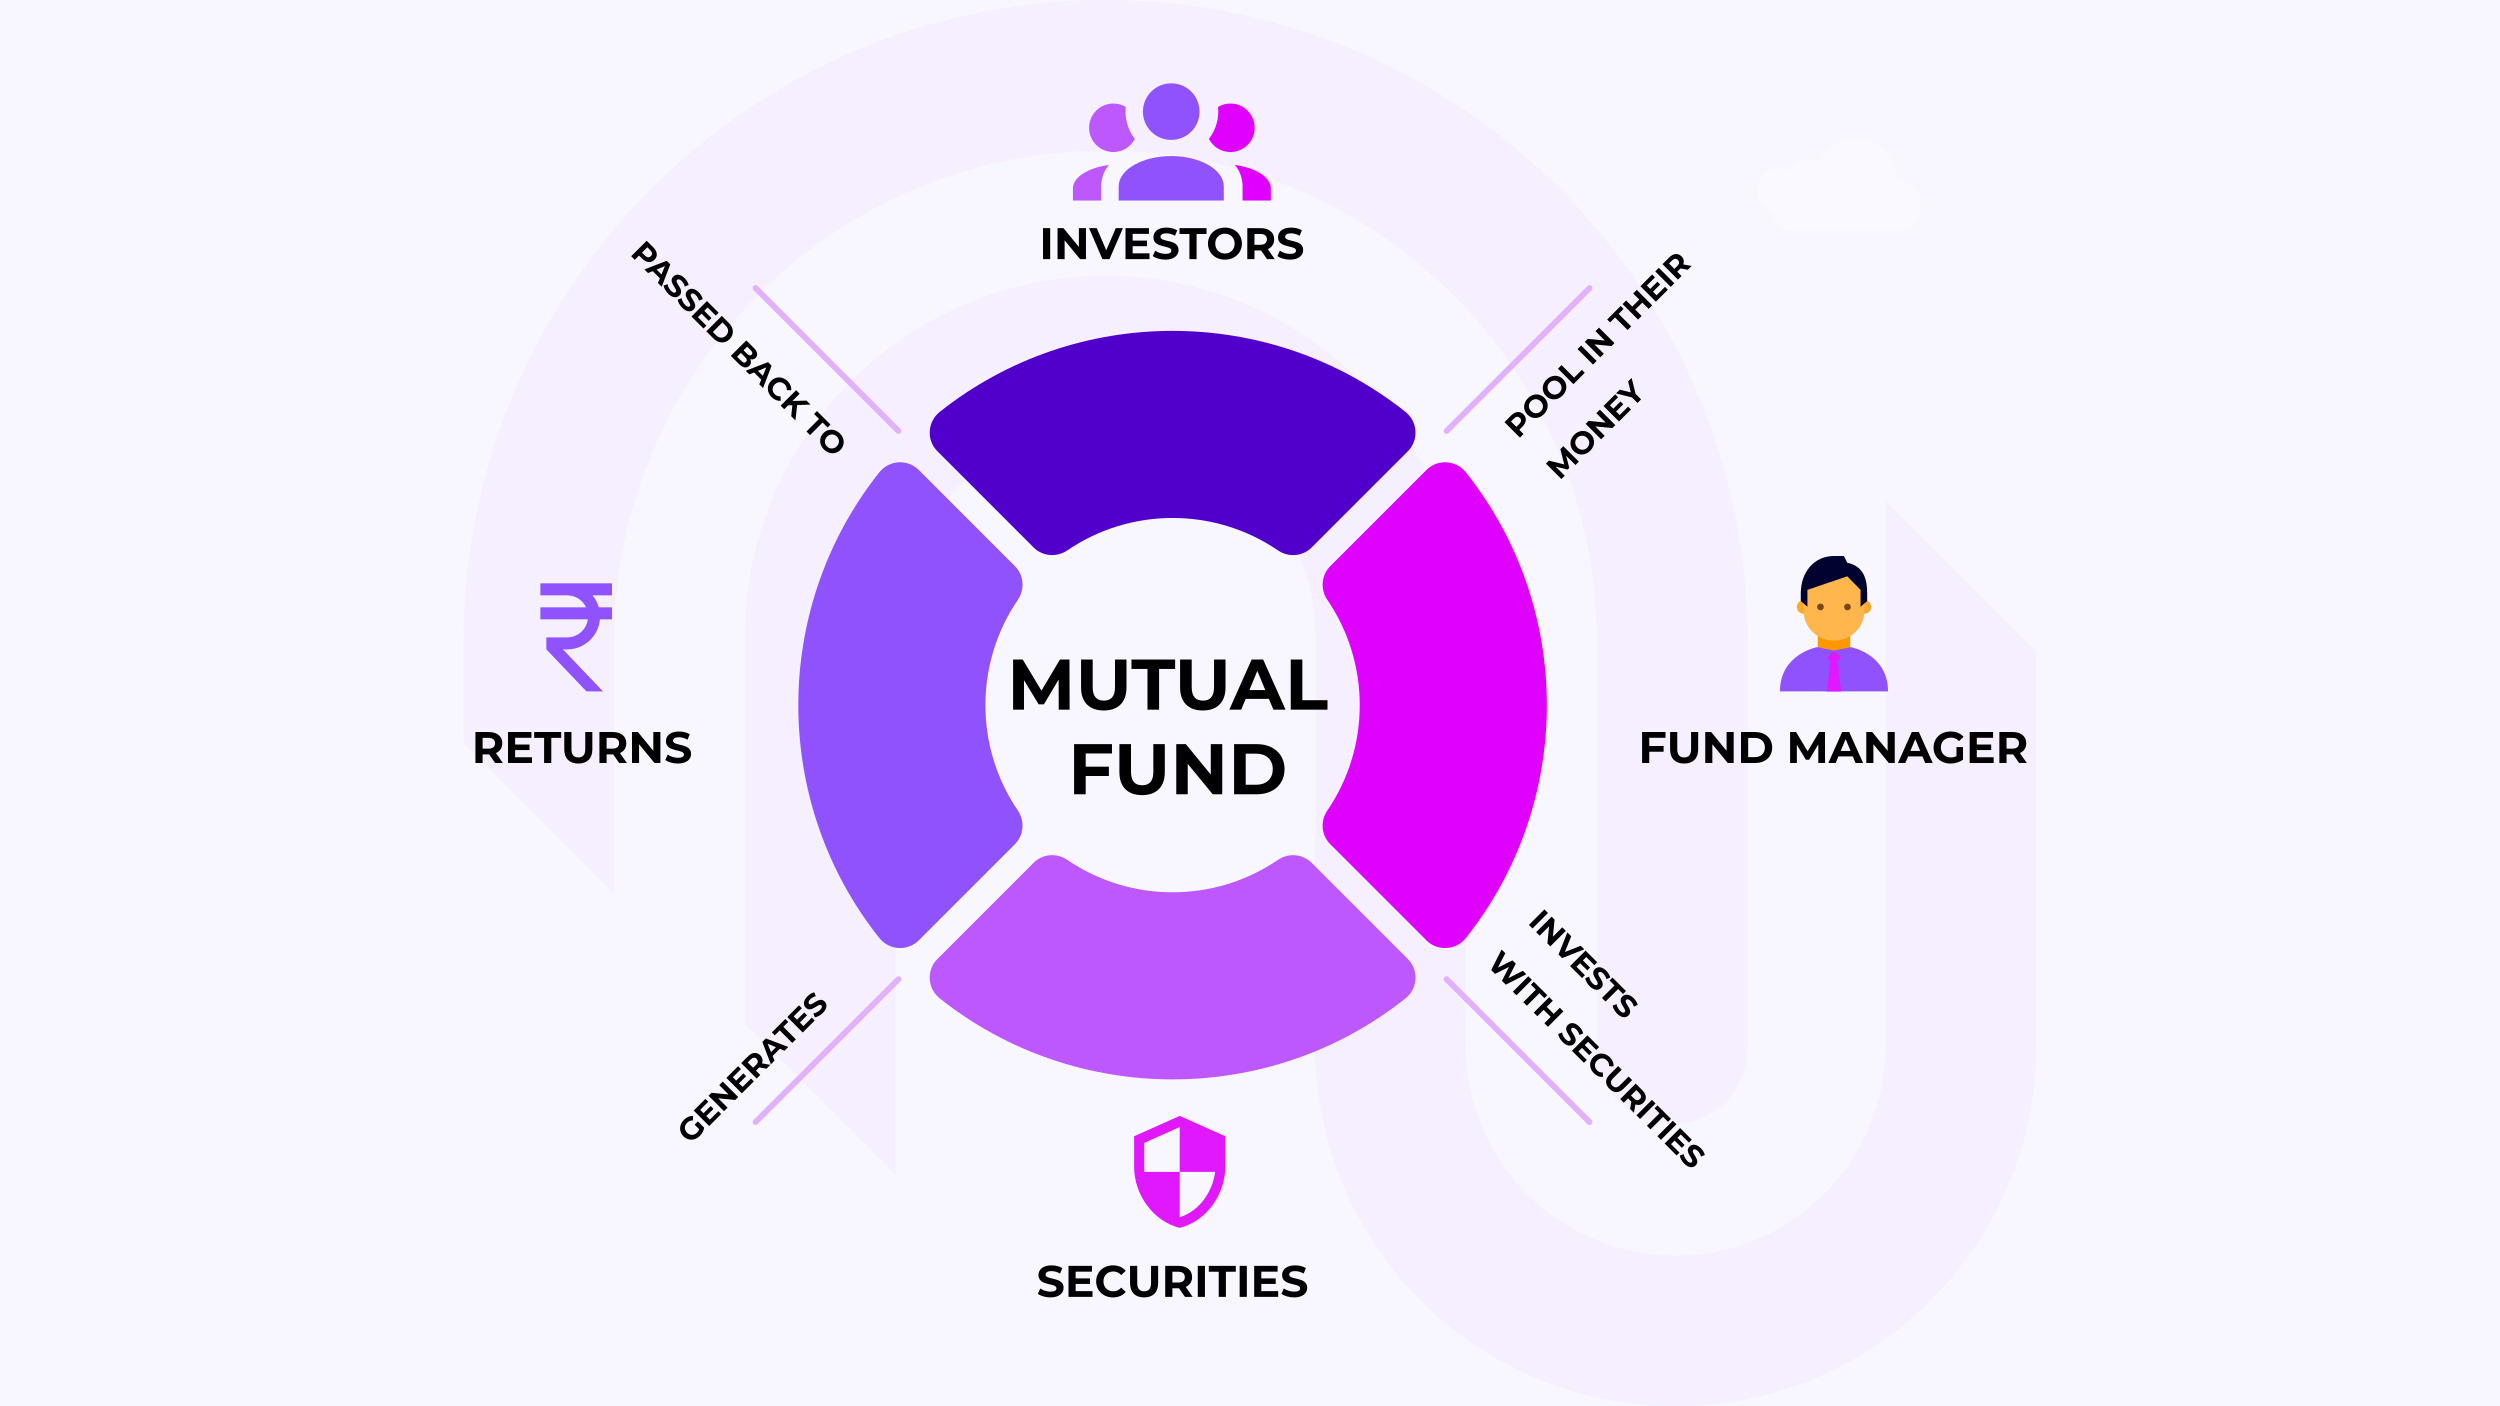 <svg width="1920" height="1080" viewBox="0 0 1920 1080" fill="none" xmlns="http://www.w3.org/2000/svg">
<rect width="1920" height="1080" fill="#F8F7FF"/>
<path opacity="0.3" d="M1457.69 139.307H1456.9C1456.9 139.13 1456.9 138.952 1456.9 138.771C1456.9 121.224 1442.75 107 1425.28 107C1413.19 107 1402.69 113.815 1397.37 123.828C1395.18 122.796 1392.74 122.215 1390.16 122.215C1383.69 122.215 1378.07 125.838 1375.2 131.174C1372.75 129.799 1369.94 129.014 1366.94 129.014C1357.58 129.014 1350 136.634 1350 146.034C1350 153.182 1354.39 159.297 1360.61 161.818C1361.69 170.351 1369 177 1377.78 177H1457.69C1467.21 177 1475 169.174 1475 159.608V156.702C1475 147.136 1467.21 139.31 1457.69 139.31V139.307Z" fill="white"/>
<path d="M471.647 686.258C471.647 685.598 471.647 684.988 471.647 684.378V493.074C471.647 284.95 640.95 115.647 849.074 115.647C1057.2 115.647 1226.5 284.95 1226.5 493.074V805.208C1226.5 837.118 1252.41 863.031 1284.32 863.031C1316.23 863.031 1342.15 837.118 1342.15 805.208V493.074C1342.15 221.182 1120.97 0 849.074 0C577.182 0 356 221.182 356 493.074V570.662L471.596 686.258H471.647Z" fill="#F5EFFF"/>
<path fill-rule="evenodd" clip-rule="evenodd" d="M687.803 488.68V902.386L572.156 786.74V488.68C572.156 335.992 696.39 211.758 849.078 211.758C1001.77 211.758 1126 335.992 1126 488.68V645.789C1126 647.964 1125.88 650.112 1125.65 652.225V803.076C1125.65 891.996 1198 964.351 1286.92 964.351C1375.84 964.351 1448.2 891.996 1448.2 803.076V388.048C1448.2 386.984 1448.25 385.919 1448.3 384.855L1448.3 384.847L1563.84 500.392V803.076C1563.84 955.764 1439.61 1080 1286.92 1080C1134.23 1080 1010 955.764 1010 803.076V645.967C1010 643.792 1010.12 641.645 1010.35 639.531V488.68C1010.35 399.76 937.998 327.405 849.078 327.405C760.158 327.405 687.803 399.76 687.803 488.68Z" fill="#F5EFFF"/>
<path d="M1021.68 648.372L1095.49 722.18C1104.09 730.779 1118.2 729.878 1125.77 720.379C1208.71 616.07 1208.71 467.035 1125.77 362.748C1118.2 353.249 1104.09 352.349 1095.49 360.947L1021.68 434.756C1014.75 441.689 1013.87 452.561 1019.39 460.665C1052.59 509.33 1052.59 573.82 1019.39 622.486C1013.85 630.589 1014.73 641.439 1021.68 648.394V648.372Z" fill="#DF00FD"/>
<path d="M779.404 434.756L705.595 360.947C696.997 352.349 682.883 353.249 675.32 362.748C592.372 467.057 592.372 616.093 675.32 720.379C682.883 729.878 696.997 730.779 705.595 722.18L779.404 648.372C786.337 641.439 787.215 630.589 781.7 622.463C748.499 573.797 748.499 509.308 781.7 460.642C787.237 452.539 786.36 441.689 779.404 434.734V434.756Z" fill="#8F52FD"/>
<path d="M793.756 662.682L719.947 736.49C711.349 745.089 712.249 759.203 721.748 766.766C826.057 849.713 975.093 849.713 1079.38 766.766C1088.88 759.203 1089.78 745.089 1081.18 736.49L1007.37 662.682C1000.44 655.749 989.566 654.871 981.463 660.386C932.797 693.587 868.308 693.587 819.642 660.386C811.539 654.848 800.689 655.726 793.734 662.682H793.756Z" fill="#BC58FE"/>
<path d="M1007.37 420.404L1081.18 346.595C1089.78 337.997 1088.88 323.883 1079.38 316.32C975.07 233.372 826.035 233.372 721.748 316.32C712.249 323.883 711.349 337.997 719.947 346.595L793.756 420.404C800.689 427.337 811.561 428.215 819.665 422.7C868.33 389.499 932.82 389.499 981.486 422.7C989.589 428.237 1000.44 427.36 1007.39 420.404H1007.37Z" fill="#5100CC"/>
<path d="M1111.01 333.264C1110.43 333.264 1109.87 333.039 1109.42 332.611C1108.54 331.733 1108.54 330.315 1109.42 329.437L1219.17 219.658C1220.05 218.781 1221.47 218.781 1222.35 219.658C1223.22 220.536 1223.22 221.954 1222.35 222.832L1112.59 332.589C1112.14 333.039 1111.58 333.241 1110.99 333.241L1111.01 333.264Z" fill="#E1B1FD"/>
<path d="M580.257 863.999C579.671 863.999 579.109 863.774 578.658 863.346C577.781 862.469 577.781 861.051 578.658 860.173L688.415 750.416C689.293 749.538 690.711 749.538 691.589 750.416C692.467 751.294 692.467 752.712 691.589 753.59L581.855 863.346C581.405 863.797 580.842 863.999 580.257 863.999Z" fill="#E1B1FD"/>
<path d="M1220.74 863.999C1220.15 863.999 1219.59 863.774 1219.14 863.346L1109.38 753.59C1108.51 752.712 1108.51 751.294 1109.38 750.416C1110.26 749.538 1111.68 749.538 1112.56 750.416L1222.32 860.173C1223.19 861.051 1223.19 862.469 1222.32 863.346C1221.86 863.797 1221.3 863.999 1220.72 863.999H1220.74Z" fill="#E1B1FD"/>
<path d="M690.013 333.264C689.428 333.264 688.865 333.039 688.415 332.611L578.658 222.855C577.781 221.977 577.781 220.536 578.658 219.658C579.536 218.781 580.977 218.781 581.855 219.658L691.589 329.415C692.467 330.293 692.467 331.711 691.589 332.589C691.138 333.039 690.576 333.241 689.99 333.241L690.013 333.264Z" fill="#E1B1FD"/>
<path d="M821.459 545L821.349 506.5H814.034L799.844 530.425L785.434 506.5H778.064V545H786.424V522.395L797.699 540.93H801.714L813.044 521.9L813.099 545H821.459ZM847.698 545.66C858.643 545.66 865.133 539.39 865.133 528.06V506.5H856.333V527.73C856.333 535.045 853.198 538.07 847.753 538.07C842.363 538.07 839.173 535.045 839.173 527.73V506.5H830.263V528.06C830.263 539.39 836.753 545.66 847.698 545.66ZM881.269 545H890.179V513.76H902.499V506.5H868.949V513.76H881.269V545ZM923.753 545.66C934.698 545.66 941.188 539.39 941.188 528.06V506.5H932.388V527.73C932.388 535.045 929.253 538.07 923.808 538.07C918.418 538.07 915.228 535.045 915.228 527.73V506.5H906.318V528.06C906.318 539.39 912.808 545.66 923.753 545.66ZM977.952 545H987.302L970.087 506.5H961.287L944.127 545H953.257L956.667 536.75H974.542L977.952 545ZM959.527 529.985L965.632 515.245L971.737 529.985H959.527ZM991.296 545H1019.51V537.74H1000.21V506.5H991.296V545ZM853.995 578.65V571.5H824.9V610H833.81V595.975H851.63V588.825H833.81V578.65H853.995ZM877.132 610.66C888.077 610.66 894.567 604.39 894.567 593.06V571.5H885.767V592.73C885.767 600.045 882.632 603.07 877.187 603.07C871.797 603.07 868.607 600.045 868.607 592.73V571.5H859.697V593.06C859.697 604.39 866.187 610.66 877.132 610.66ZM929.882 571.5V594.875L910.742 571.5H903.372V610H912.172V586.625L931.367 610H938.682V571.5H929.882ZM947.791 610H965.281C977.876 610 986.511 602.41 986.511 590.75C986.511 579.09 977.876 571.5 965.281 571.5H947.791V610ZM956.701 602.685V578.815H964.841C972.486 578.815 977.491 583.38 977.491 590.75C977.491 598.12 972.486 602.685 964.841 602.685H956.701Z" fill="black"/>
<path d="M1279.11 566.62V562.2H1261.13V586H1266.63V577.33H1277.65V572.91H1266.63V566.62H1279.11ZM1293.41 586.408C1300.18 586.408 1304.19 582.532 1304.19 575.528V562.2H1298.75V575.324C1298.75 579.846 1296.81 581.716 1293.45 581.716C1290.12 581.716 1288.14 579.846 1288.14 575.324V562.2H1282.64V575.528C1282.64 582.532 1286.65 586.408 1293.41 586.408ZM1326.02 562.2V576.65L1314.19 562.2H1309.64V586H1315.08V571.55L1326.94 586H1331.46V562.2H1326.02ZM1337.09 586H1347.91C1355.69 586 1361.03 581.308 1361.03 574.1C1361.03 566.892 1355.69 562.2 1347.91 562.2H1337.09V586ZM1342.6 581.478V566.722H1347.63C1352.36 566.722 1355.45 569.544 1355.45 574.1C1355.45 578.656 1352.36 581.478 1347.63 581.478H1342.6ZM1401.64 586L1401.57 562.2H1397.05L1388.28 576.99L1379.37 562.2H1374.81V586H1379.98V572.026L1386.95 583.484H1389.43L1396.44 571.72L1396.47 586H1401.64ZM1425.07 586H1430.85L1420.21 562.2H1414.77L1404.16 586H1409.8L1411.91 580.9H1422.96L1425.07 586ZM1413.68 576.718L1417.45 567.606L1421.23 576.718H1413.68ZM1449.71 562.2V576.65L1437.87 562.2H1433.32V586H1438.76V571.55L1450.62 586H1455.15V562.2H1449.71ZM1478.56 586H1484.34L1473.7 562.2H1468.26L1457.65 586H1463.29L1465.4 580.9H1476.45L1478.56 586ZM1467.17 576.718L1470.94 567.606L1474.72 576.718H1467.17ZM1502.56 580.696C1501.16 581.444 1499.77 581.716 1498.27 581.716C1493.72 581.716 1490.56 578.554 1490.56 574.1C1490.56 569.578 1493.72 566.484 1498.34 566.484C1500.76 566.484 1502.76 567.334 1504.5 569.17L1508.03 565.906C1505.72 563.22 1502.25 561.792 1498.07 561.792C1490.49 561.792 1484.98 566.926 1484.98 574.1C1484.98 581.274 1490.49 586.408 1497.97 586.408C1501.37 586.408 1504.97 585.354 1507.59 583.382V573.726H1502.56V580.696ZM1518.18 581.58V576.072H1529.23V571.788H1518.18V566.62H1530.69V562.2H1512.71V586H1531.13V581.58H1518.18ZM1556.6 586L1551.26 578.35C1554.35 577.024 1556.15 574.406 1556.15 570.836C1556.15 565.498 1552.18 562.2 1545.82 562.2H1535.52V586H1541.02V579.37H1545.82H1546.09L1550.68 586H1556.6ZM1550.58 570.836C1550.58 573.42 1548.88 574.984 1545.51 574.984H1541.02V566.688H1545.51C1548.88 566.688 1550.58 568.218 1550.58 570.836Z" fill="black"/>
<path d="M386.217 586L380.879 578.35C383.973 577.024 385.775 574.406 385.775 570.836C385.775 565.498 381.797 562.2 375.439 562.2H365.137V586H370.645V579.37H375.439H375.711L380.301 586H386.217ZM380.199 570.836C380.199 573.42 378.499 574.984 375.133 574.984H370.645V566.688H375.133C378.499 566.688 380.199 568.218 380.199 570.836ZM395.613 581.58V576.072H406.663V571.788H395.613V566.62H408.125V562.2H390.139V586H408.567V581.58H395.613ZM417.88 586H423.388V566.688H431.004V562.2H410.264V566.688H417.88V586ZM444.143 586.408C450.909 586.408 454.921 582.532 454.921 575.528V562.2H449.481V575.324C449.481 579.846 447.543 581.716 444.177 581.716C440.845 581.716 438.873 579.846 438.873 575.324V562.2H433.365V575.528C433.365 582.532 437.377 586.408 444.143 586.408ZM481.444 586L476.106 578.35C479.2 577.024 481.002 574.406 481.002 570.836C481.002 565.498 477.024 562.2 470.666 562.2H460.364V586H465.872V579.37H470.666H470.938L475.528 586H481.444ZM475.426 570.836C475.426 573.42 473.726 574.984 470.36 574.984H465.872V566.688H470.36C473.726 566.688 475.426 568.218 475.426 570.836ZM501.754 562.2V576.65L489.922 562.2H485.366V586H490.806V571.55L502.672 586H507.194V562.2H501.754ZM520.645 586.408C527.445 586.408 530.743 583.008 530.743 579.03C530.743 570.292 516.905 573.318 516.905 568.932C516.905 567.436 518.163 566.212 521.427 566.212C523.535 566.212 525.813 566.824 528.023 568.082L529.723 563.9C527.513 562.506 524.453 561.792 521.461 561.792C514.695 561.792 511.431 565.158 511.431 569.204C511.431 578.044 525.269 574.984 525.269 579.438C525.269 580.9 523.943 581.988 520.679 581.988C517.823 581.988 514.831 580.968 512.825 579.506L510.955 583.654C513.063 585.286 516.871 586.408 520.645 586.408Z" fill="black"/>
<path d="M536.948 867.216C536.626 868.286 536.066 869.117 535.319 869.864C533.045 872.138 529.888 872.138 527.665 869.915C525.408 867.658 525.442 864.535 527.75 862.227C528.955 861.022 530.38 860.445 532.162 860.496L532.298 857.102C529.803 856.915 527.36 857.934 525.272 860.021C521.488 863.805 521.301 869.117 524.882 872.698C528.463 876.279 533.775 876.092 537.508 872.358C539.205 870.661 540.478 868.336 540.8 866.045L535.981 861.226L533.469 863.737L536.948 867.216ZM545.187 859.86L542.438 857.111L547.953 851.595L545.815 849.457L540.3 854.972L537.72 852.393L543.965 846.148L541.759 843.942L532.782 852.919L544.661 864.798L553.859 855.6L551.653 853.394L545.187 859.86ZM552.347 833.354L559.559 840.566L546.441 839.259L544.167 841.533L556.046 853.413L558.762 850.698L551.549 843.485L564.684 844.775L566.942 842.518L555.062 830.638L552.347 833.354ZM570.278 834.769L567.529 832.019L573.044 826.504L570.906 824.366L565.391 829.881L562.811 827.302L569.056 821.056L566.85 818.85L557.873 827.828L569.752 839.707L578.95 830.509L576.744 828.303L570.278 834.769ZM591.659 817.8L585.177 816.646C586.059 814.44 585.652 812.234 583.87 810.452C581.206 807.787 577.574 808.127 574.4 811.3L569.258 816.442L581.138 828.322L583.887 825.572L580.578 822.263L582.971 819.87L583.106 819.734L588.707 820.753L591.659 817.8ZM581.087 813.235C582.377 814.525 582.309 816.154 580.629 817.834L578.388 820.074L574.248 815.933L576.488 813.693C578.168 812.013 579.78 811.928 581.087 813.235ZM602.493 806.967L605.378 804.082L588.186 797.514L585.471 800.229L592.056 817.404L594.873 814.586L593.379 810.989L598.895 805.473L602.493 806.967ZM592.175 808.019L589.51 801.587L595.942 804.251L592.175 808.019ZM608.474 800.985L611.223 798.236L601.584 788.597L605.386 784.795L603.145 782.555L592.793 792.907L595.034 795.147L598.835 791.346L608.474 800.985ZM617.03 788.017L614.281 785.268L619.796 779.752L617.658 777.614L612.143 783.129L609.563 780.55L615.808 774.305L613.602 772.098L604.625 781.076L616.504 792.955L625.702 783.757L623.496 781.551L617.03 788.017ZM631.997 777.87C635.391 774.476 635.34 771.133 633.354 769.147C628.993 764.786 623.596 773.203 621.407 771.014C620.66 770.267 620.677 769.028 622.306 767.399C623.358 766.347 624.801 765.516 626.532 765.04L625.293 762.104C623.494 762.512 621.611 763.683 620.117 765.176C616.74 768.553 616.791 771.863 618.81 773.882C623.223 778.294 628.602 769.86 630.826 772.083C631.555 772.813 631.436 774.018 629.807 775.647C628.382 777.072 626.379 778.057 624.648 778.328L625.785 781.332C627.652 781.095 630.113 779.754 631.997 777.87Z" fill="black"/>
<path d="M501.788 190.051L496.646 184.909L484.767 196.788L487.516 199.538L490.791 196.262L493.184 198.655C496.358 201.829 499.989 202.168 502.637 199.521C505.301 196.856 504.962 193.225 501.788 190.051ZM495.271 196.262L493.031 194.022L497.155 189.898L499.395 192.138C501.075 193.819 501.16 195.431 499.853 196.738C498.564 198.027 496.951 197.942 495.271 196.262ZM505.309 217.331L508.194 220.216L514.762 203.025L512.047 200.31L494.873 206.894L497.69 209.712L501.287 208.218L506.803 213.734L505.309 217.331ZM504.257 207.013L510.689 204.349L508.025 210.781L504.257 207.013ZM513.127 225.556C516.521 228.95 519.864 228.899 521.849 226.913C526.211 222.552 517.793 217.155 519.983 214.966C520.729 214.219 521.968 214.236 523.597 215.865C524.65 216.918 525.481 218.36 525.956 220.091L528.892 218.852C528.485 217.053 527.314 215.17 525.821 213.676C522.443 210.299 519.134 210.35 517.115 212.37C512.702 216.782 521.137 222.162 518.914 224.385C518.184 225.114 516.979 224.996 515.35 223.366C513.924 221.941 512.94 219.938 512.668 218.207L509.665 219.344C509.902 221.211 511.243 223.672 513.127 225.556ZM523.949 236.378C527.343 239.772 530.686 239.721 532.671 237.735C537.033 233.374 528.616 227.977 530.805 225.788C531.551 225.041 532.79 225.058 534.419 226.688C535.472 227.74 536.303 229.182 536.778 230.913L539.714 229.674C539.307 227.875 538.136 225.992 536.643 224.498C533.265 221.121 529.956 221.172 527.937 223.192C523.524 227.604 531.959 232.984 529.736 235.207C529.006 235.936 527.801 235.818 526.172 234.189C524.746 232.763 523.762 230.76 523.49 229.029L520.487 230.166C520.724 232.033 522.065 234.494 523.949 236.378ZM536.009 243.619L538.759 240.87L544.274 246.385L546.412 244.247L540.897 238.731L543.477 236.152L549.722 242.397L551.928 240.191L542.95 231.213L531.071 243.093L540.269 252.291L542.475 250.085L536.009 243.619ZM542.457 254.478L547.853 259.875C551.739 263.761 556.746 264.084 560.344 260.486C563.941 256.888 563.619 251.882 559.733 247.996L554.336 242.599L542.457 254.478ZM547.463 254.971L554.828 247.605L557.34 250.117C559.699 252.476 559.834 255.429 557.56 257.703C555.286 259.977 552.333 259.841 549.975 257.482L547.463 254.971ZM576.183 275.851C577.66 276.309 579.187 276.003 580.375 274.816C582.225 272.966 581.936 270.2 578.967 267.23L573.163 261.426L561.283 273.305L567.427 279.448C570.549 282.571 573.366 283.012 575.42 280.959C576.913 279.465 577.083 277.599 576.183 275.851ZM576.557 268.961C577.897 270.301 578.169 271.489 577.236 272.423C576.302 273.356 575.097 273.101 573.757 271.761L571.024 269.029L573.825 266.228L576.557 268.961ZM569.293 277.174L566.086 273.967L569.022 271.031L572.229 274.239C573.655 275.664 573.943 276.903 572.942 277.904C571.924 278.922 570.719 278.6 569.293 277.174ZM583.135 295.157L586.02 298.042L592.588 280.851L589.873 278.136L572.699 284.72L575.516 287.537L579.113 286.044L584.629 291.559L583.135 295.157ZM582.083 284.839L588.515 282.175L585.851 288.607L582.083 284.839ZM592.569 304.998C594.639 307.068 597.1 308.036 599.594 307.781L599.459 304.387C597.728 304.523 596.251 303.997 595.063 302.809C592.84 300.585 592.823 297.446 595.063 295.206C597.303 292.966 600.443 292.983 602.666 295.206C603.854 296.394 604.38 297.87 604.261 299.584L607.655 299.72C607.893 297.242 606.926 294.781 604.872 292.728C601.173 289.028 595.861 288.842 592.28 292.423C588.699 296.003 588.886 301.315 592.569 304.998ZM607.662 319.684L610.87 322.892L612.244 311.097L622.461 310.724L619.406 307.669L608.596 307.957L614.145 302.408L611.413 299.676L599.533 311.555L602.266 314.287L605.269 311.284L608.528 311.216L607.662 319.684ZM619.362 331.384L622.112 334.133L631.751 324.494L635.552 328.296L637.792 326.055L627.44 315.703L625.2 317.944L629.002 321.745L619.362 331.384ZM632.776 345.205C636.509 348.939 641.872 349.108 645.419 345.561C648.966 342.015 648.796 336.652 645.063 332.918C641.312 329.168 635.949 329.032 632.42 332.562C628.89 336.092 629.025 341.455 632.776 345.205ZM635.118 342.863C632.997 340.742 632.946 337.602 635.203 335.345C637.46 333.088 640.599 333.139 642.721 335.26C644.842 337.382 644.893 340.521 642.636 342.778C640.379 345.035 637.239 344.984 635.118 342.863Z" fill="black"/>
<path d="M1174.2 710.329L1176.95 713.078L1188.83 701.199L1186.08 698.449L1174.2 710.329ZM1199.83 712.198L1192.61 719.41L1193.92 706.292L1191.65 704.018L1179.77 715.897L1182.48 718.613L1189.7 711.4L1188.41 724.535L1190.66 726.792L1202.54 714.913L1199.83 712.198ZM1213.98 726.346L1201.82 731.166L1206.7 719.066L1203.73 716.096L1196.97 733.101L1199.69 735.816L1216.71 729.079L1213.98 726.346ZM1210.76 742.476L1213.51 739.727L1219.02 745.242L1221.16 743.104L1215.65 737.588L1218.23 735.009L1224.47 741.254L1226.68 739.048L1217.7 730.07L1205.82 741.95L1215.02 751.148L1217.22 748.942L1210.76 742.476ZM1220.91 757.442C1224.3 760.836 1227.64 760.785 1229.63 758.8C1233.99 754.438 1225.57 749.042 1227.76 746.853C1228.51 746.106 1229.75 746.123 1231.38 747.752C1232.43 748.804 1233.26 750.247 1233.73 751.978L1236.67 750.739C1236.26 748.94 1235.09 747.056 1233.6 745.563C1230.22 742.186 1226.91 742.237 1224.89 744.256C1220.48 748.668 1228.92 754.048 1226.69 756.271C1225.96 757.001 1224.76 756.882 1223.13 755.253C1221.7 753.827 1220.72 751.825 1220.45 750.094L1217.44 751.231C1217.68 753.098 1219.02 755.558 1220.91 757.442ZM1230.32 766.452L1233.07 769.202L1242.71 759.562L1246.51 763.364L1248.75 761.124L1238.4 750.772L1236.16 753.012L1239.96 756.813L1230.32 766.452ZM1241.97 778.506C1245.36 781.9 1248.71 781.849 1250.69 779.864C1255.05 775.502 1246.64 770.106 1248.83 767.917C1249.57 767.17 1250.81 767.187 1252.44 768.816C1253.49 769.868 1254.32 771.311 1254.8 773.042L1257.73 771.803C1257.33 770.004 1256.16 768.12 1254.66 766.627C1251.29 763.25 1247.98 763.301 1245.96 765.32C1241.55 769.732 1249.98 775.112 1247.76 777.335C1247.03 778.065 1245.82 777.946 1244.19 776.317C1242.77 774.892 1241.78 772.889 1241.51 771.158L1238.51 772.295C1238.74 774.162 1240.09 776.623 1241.97 778.506ZM1169.58 745.594L1158.4 751.245L1164.1 740.112L1161.56 737.567L1150.41 743.116L1156.07 732.085L1153.22 729.234L1145.25 745.017L1148.18 747.953L1158.93 742.607L1153.5 753.264L1156.45 756.217L1172.21 748.224L1169.58 745.594ZM1161.87 761.638L1164.62 764.388L1176.5 752.508L1173.75 749.759L1161.87 761.638ZM1169.9 769.667L1172.65 772.417L1182.29 762.777L1186.09 766.579L1188.33 764.339L1177.98 753.987L1175.74 756.227L1179.54 760.028L1169.9 769.667ZM1197.95 773.964L1193.27 778.648L1187.87 773.251L1192.56 768.567L1189.81 765.818L1177.93 777.697L1180.68 780.447L1185.55 775.576L1190.94 780.973L1186.07 785.843L1188.82 788.592L1200.7 776.713L1197.95 773.964ZM1200.14 800.316C1203.53 803.71 1206.88 803.659 1208.86 801.674C1213.22 797.312 1204.81 791.916 1207 789.726C1207.74 788.98 1208.98 788.997 1210.61 790.626C1211.66 791.678 1212.49 793.121 1212.97 794.852L1215.91 793.613C1215.5 791.814 1214.33 789.93 1212.83 788.437C1209.46 785.06 1206.15 785.11 1204.13 787.13C1199.72 791.542 1208.15 796.922 1205.93 799.145C1205.2 799.875 1203.99 799.756 1202.36 798.127C1200.94 796.701 1199.95 794.699 1199.68 792.968L1196.68 794.105C1196.92 795.972 1198.26 798.432 1200.14 800.316ZM1212.2 807.557L1214.95 804.808L1220.47 810.324L1222.6 808.185L1217.09 802.67L1219.67 800.09L1225.91 806.335L1228.12 804.129L1219.14 795.152L1207.26 807.031L1216.46 816.229L1218.67 814.023L1212.2 807.557ZM1224.1 824.272C1226.17 826.343 1228.63 827.31 1231.12 827.056L1230.99 823.661C1229.25 823.797 1227.78 823.271 1226.59 822.083C1224.37 819.86 1224.35 816.721 1226.59 814.48C1228.83 812.24 1231.97 812.257 1234.19 814.48C1235.38 815.668 1235.91 817.145 1235.79 818.859L1239.18 818.995C1239.42 816.517 1238.45 814.056 1236.4 812.003C1232.7 808.303 1227.39 808.116 1223.81 811.697C1220.23 815.278 1220.41 820.59 1224.1 824.272ZM1236.04 836.212C1239.41 839.589 1243.35 839.657 1246.85 836.161L1253.5 829.508L1250.78 826.793L1244.23 833.344C1241.97 835.601 1240.07 835.567 1238.39 833.887C1236.73 832.224 1236.68 830.306 1238.94 828.049L1245.49 821.498L1242.74 818.749L1236.09 825.402C1232.59 828.898 1232.66 832.835 1236.04 836.212ZM1254.86 854.626L1256.01 848.144C1258.22 849.026 1260.42 848.619 1262.21 846.837C1264.87 844.173 1264.53 840.541 1261.36 837.367L1256.21 832.225L1244.34 844.105L1247.08 846.854L1250.39 843.545L1252.79 845.937L1252.92 846.073L1251.9 851.674L1254.86 854.626ZM1259.42 844.054C1258.13 845.343 1256.5 845.276 1254.82 843.596L1252.58 841.355L1256.72 837.215L1258.96 839.455C1260.64 841.135 1260.73 842.747 1259.42 844.054ZM1256.81 856.584L1259.56 859.333L1271.44 847.454L1268.69 844.705L1256.81 856.584ZM1264.84 864.613L1267.59 867.362L1277.23 857.723L1281.03 861.525L1283.27 859.284L1272.92 848.932L1270.68 851.172L1274.48 854.974L1264.84 864.613ZM1272.87 872.643L1275.62 875.392L1287.5 863.513L1284.75 860.764L1272.87 872.643ZM1283.38 878.738L1286.13 875.988L1291.65 881.504L1293.78 879.365L1288.27 873.85L1290.85 871.271L1297.09 877.516L1299.3 875.31L1290.32 866.332L1278.44 878.211L1287.64 887.41L1289.85 885.203L1283.38 878.738ZM1293.53 893.704C1296.92 897.098 1300.26 897.047 1302.25 895.062C1306.61 890.7 1298.19 885.303 1300.38 883.114C1301.13 882.368 1302.37 882.385 1304 884.014C1305.05 885.066 1305.88 886.508 1306.36 888.239L1309.29 887.001C1308.89 885.202 1307.71 883.318 1306.22 881.824C1302.84 878.447 1299.53 878.498 1297.52 880.518C1293.1 884.93 1301.54 890.31 1299.31 892.533C1298.58 893.263 1297.38 893.144 1295.75 891.515C1294.32 890.089 1293.34 888.087 1293.07 886.356L1290.07 887.493C1290.3 889.359 1291.64 891.82 1293.53 893.704Z" fill="black"/>
<path d="M1160.59 319.076L1155.45 324.218L1167.33 336.098L1170.08 333.348L1166.8 330.073L1169.2 327.68C1172.37 324.507 1172.71 320.875 1170.06 318.228C1167.4 315.563 1163.77 315.903 1160.59 319.076ZM1166.8 325.593L1164.56 327.833L1160.44 323.709L1162.68 321.469C1164.36 319.789 1165.97 319.704 1167.28 321.011C1168.57 322.301 1168.48 323.913 1166.8 325.593ZM1185.72 318.119C1189.45 314.385 1189.62 309.022 1186.07 305.476C1182.52 301.929 1177.16 302.098 1173.43 305.832C1169.68 309.583 1169.54 314.945 1173.07 318.475C1176.6 322.005 1181.96 321.869 1185.72 318.119ZM1183.37 315.777C1181.25 317.898 1178.11 317.949 1175.86 315.692C1173.6 313.435 1173.65 310.295 1175.77 308.174C1177.89 306.053 1181.03 306.002 1183.29 308.259C1185.55 310.516 1185.49 313.655 1183.37 315.777ZM1200.03 303.8C1203.77 300.066 1203.94 294.704 1200.39 291.157C1196.84 287.61 1191.48 287.78 1187.75 291.513C1184 295.264 1183.86 300.626 1187.39 304.156C1190.92 307.686 1196.28 307.55 1200.03 303.8ZM1197.69 301.458C1195.57 303.579 1192.43 303.63 1190.17 301.373C1187.92 299.116 1187.97 295.976 1190.09 293.855C1192.21 291.734 1195.35 291.683 1197.61 293.94C1199.86 296.197 1199.81 299.337 1197.69 301.458ZM1208.4 295.03L1217.1 286.324L1214.86 284.084L1208.91 290.041L1199.27 280.402L1196.52 283.151L1208.4 295.03ZM1223.44 279.982L1226.19 277.233L1214.31 265.354L1211.57 268.103L1223.44 279.982ZM1225.31 254.354L1232.53 261.567L1219.41 260.26L1217.13 262.534L1229.01 274.414L1231.73 271.698L1224.52 264.486L1237.65 265.776L1239.91 263.519L1228.03 251.639L1225.31 254.354ZM1249.99 253.441L1252.73 250.692L1243.1 241.053L1246.9 237.251L1244.66 235.011L1234.3 245.363L1236.54 247.603L1240.35 243.802L1249.99 253.441ZM1254.28 225.386L1258.97 230.07L1253.57 235.466L1248.89 230.783L1246.14 233.532L1258.02 245.411L1260.76 242.662L1255.89 237.791L1261.29 232.395L1266.16 237.265L1268.91 234.516L1257.03 222.637L1254.28 225.386ZM1272.25 226.767L1269.5 224.018L1275.01 218.502L1272.88 216.364L1267.36 221.88L1264.78 219.3L1271.03 213.055L1268.82 210.849L1259.84 219.826L1271.72 231.706L1280.92 222.507L1278.71 220.301L1272.25 226.767ZM1283.11 220.32L1285.86 217.571L1273.98 205.691L1271.23 208.441L1283.11 220.32ZM1299.2 204.23L1292.71 203.076C1293.6 200.87 1293.19 198.663 1291.41 196.882C1288.74 194.217 1285.11 194.557 1281.94 197.73L1276.8 202.872L1288.68 214.752L1291.42 212.002L1288.11 208.693L1290.51 206.3L1290.64 206.164L1296.24 207.183L1299.2 204.23ZM1288.62 199.665C1289.91 200.954 1289.85 202.584 1288.17 204.264L1285.93 206.504L1281.78 202.363L1284.03 200.123C1285.71 198.443 1287.32 198.358 1288.62 199.665ZM1212.54 354.528L1200.63 342.682L1198.37 344.939L1201.37 356.7L1189.54 353.764L1187.27 356.038L1199.15 367.917L1201.73 365.338L1194.75 358.363L1203.95 360.603L1205.19 359.364L1202.81 349.997L1209.96 357.107L1212.54 354.528ZM1221.31 346.16C1225.05 342.426 1225.22 337.064 1221.67 333.517C1218.12 329.97 1212.76 330.14 1209.03 333.873C1205.28 337.624 1205.14 342.986 1208.67 346.516C1212.2 350.046 1217.56 349.91 1221.31 346.16ZM1218.97 343.818C1216.85 345.939 1213.71 345.99 1211.45 343.733C1209.2 341.476 1209.25 338.336 1211.37 336.215C1213.49 334.094 1216.63 334.043 1218.89 336.3C1221.14 338.557 1221.09 341.697 1218.97 343.818ZM1225.98 317.331L1233.19 324.544L1220.07 323.237L1217.8 325.511L1229.68 337.39L1232.39 334.675L1225.18 327.463L1238.31 328.752L1240.57 326.495L1228.69 314.616L1225.98 317.331ZM1243.91 318.746L1241.16 315.997L1246.67 310.482L1244.54 308.343L1239.02 313.859L1236.44 311.279L1242.69 305.034L1240.48 302.828L1231.5 311.805L1243.38 323.685L1252.58 314.487L1250.37 312.28L1243.91 318.746ZM1253.09 290.218L1250.39 292.916L1252.5 301.367L1244.04 299.263L1241.13 302.182L1253.36 305.22L1257.6 309.462L1260.35 306.713L1256.14 302.504L1253.09 290.218Z" fill="black"/>
<path d="M1408.5 513L1396 497.5V482H1421V497.5L1408.5 513Z" fill="#FF9800"/>
<path d="M1431.84 471.344C1434.71 471.344 1437.03 469.021 1437.03 466.156C1437.03 463.291 1434.71 460.969 1431.84 460.969C1428.98 460.969 1426.66 463.291 1426.66 466.156C1426.66 469.021 1428.98 471.344 1431.84 471.344Z" fill="#FFA726"/>
<path d="M1385.16 471.344C1388.02 471.344 1390.34 469.021 1390.34 466.156C1390.34 463.291 1388.02 460.969 1385.16 460.969C1382.29 460.969 1379.97 463.291 1379.97 466.156C1379.97 469.021 1382.29 471.344 1385.16 471.344Z" fill="#FFA726"/>
<path d="M1432 450.41C1432 430.655 1385 437.413 1385 450.41V468.606C1385 481.603 1395.44 492 1408.5 492C1421.56 492 1432 481.603 1432 468.606V450.41Z" fill="#FFB74D"/>
<path d="M1408.5 427C1392.95 427 1383 439.74 1383 455.6V461.58L1388.1 466V453L1418.7 442.6L1428.9 453V466L1434 461.58V455.6C1434 445.2 1431.45 434.8 1418.7 432.2L1416.15 427H1408.5Z" fill="#000230"/>
<path d="M1418.88 468.75C1420.31 468.75 1421.47 467.589 1421.47 466.156C1421.47 464.724 1420.31 463.562 1418.88 463.562C1417.44 463.562 1416.28 464.724 1416.28 466.156C1416.28 467.589 1417.44 468.75 1418.88 468.75Z" fill="#784719"/>
<path d="M1398.12 468.75C1399.56 468.75 1400.72 467.589 1400.72 466.156C1400.72 464.724 1399.56 463.562 1398.12 463.562C1396.69 463.562 1395.53 464.724 1395.53 466.156C1395.53 467.589 1396.69 468.75 1398.12 468.75Z" fill="#784719"/>
<path d="M1421.47 497L1408.5 499.615L1395.53 497C1395.53 497 1367 502.231 1367 531H1450C1450 502.231 1421.47 497 1421.47 497Z" fill="#8F52FD"/>
<path d="M1405.75 507.75L1403 531H1414L1411.25 507.75L1414 505.167L1408.5 500L1403 505.167L1405.75 507.75Z" fill="#E118FD"/>
<path d="M801.038 199H806.546V175.2H801.038V199ZM828.582 175.2V189.65L816.75 175.2H812.194V199H817.634V184.55L829.5 199H834.022V175.2H828.582ZM856.928 175.2L849.584 192.2L842.342 175.2H836.392L846.66 199H852.1L862.402 175.2H856.928ZM869.863 194.58V189.072H880.913V184.788H869.863V179.62H882.375V175.2H864.389V199H882.817V194.58H869.863ZM895.02 199.408C901.82 199.408 905.118 196.008 905.118 192.03C905.118 183.292 891.28 186.318 891.28 181.932C891.28 180.436 892.538 179.212 895.802 179.212C897.91 179.212 900.188 179.824 902.398 181.082L904.098 176.9C901.888 175.506 898.828 174.792 895.836 174.792C889.07 174.792 885.806 178.158 885.806 182.204C885.806 191.044 899.644 187.984 899.644 192.438C899.644 193.9 898.318 194.988 895.054 194.988C892.198 194.988 889.206 193.968 887.2 192.506L885.33 196.654C887.438 198.286 891.246 199.408 895.02 199.408ZM913.48 199H918.988V179.688H926.604V175.2H905.864V179.688H913.48V199ZM940.761 199.408C948.241 199.408 953.783 194.206 953.783 187.1C953.783 179.994 948.241 174.792 940.761 174.792C933.247 174.792 927.739 180.028 927.739 187.1C927.739 194.172 933.247 199.408 940.761 199.408ZM940.761 194.716C936.511 194.716 933.315 191.622 933.315 187.1C933.315 182.578 936.511 179.484 940.761 179.484C945.011 179.484 948.207 182.578 948.207 187.1C948.207 191.622 945.011 194.716 940.761 194.716ZM979.003 199L973.665 191.35C976.759 190.024 978.561 187.406 978.561 183.836C978.561 178.498 974.583 175.2 968.225 175.2H957.923V199H963.431V192.37H968.225H968.497L973.087 199H979.003ZM972.985 183.836C972.985 186.42 971.285 187.984 967.919 187.984H963.431V179.688H967.919C971.285 179.688 972.985 181.218 972.985 183.836ZM990.745 199.408C997.545 199.408 1000.84 196.008 1000.84 192.03C1000.84 183.292 987.005 186.318 987.005 181.932C987.005 180.436 988.263 179.212 991.527 179.212C993.635 179.212 995.913 179.824 998.123 181.082L999.823 176.9C997.613 175.506 994.553 174.792 991.561 174.792C984.795 174.792 981.531 178.158 981.531 182.204C981.531 191.044 995.369 187.984 995.369 192.438C995.369 193.9 994.043 194.988 990.779 194.988C987.923 194.988 984.931 193.968 982.925 192.506L981.055 196.654C983.163 198.286 986.971 199.408 990.745 199.408Z" fill="black"/>
<path d="M899.503 64C905.266 64 910.792 66.289 914.867 70.363C918.942 74.437 921.232 79.963 921.232 85.724C921.232 91.486 918.942 97.011 914.867 101.085C910.792 105.159 905.266 107.448 899.503 107.448C893.74 107.448 888.213 105.159 884.138 101.085C880.063 97.011 877.773 91.486 877.773 85.724C877.773 79.963 880.063 74.437 884.138 70.363C888.213 66.289 893.74 64 899.503 64ZM859.148 143.138C859.148 130.29 877.215 119.862 899.503 119.862C921.791 119.862 939.857 130.29 939.857 143.138V154H859.148V143.138Z" fill="#8F52FD"/>
<path d="M958.132 84.969C954.639 81.477 949.902 79.516 944.962 79.516C941.485 79.516 938.257 80.447 935.463 82.123C936.373 90.913 933.861 99.716 928.448 106.702C931.552 112.66 937.76 116.757 944.962 116.757C949.902 116.757 954.639 114.795 958.132 111.303C961.625 107.811 963.587 103.075 963.587 98.136C963.587 93.198 961.625 88.462 958.132 84.969Z" fill="#DF00FD"/>
<path d="M954.275 153.998H976.004V144.688C976.004 136.06 964.27 128.798 948.377 126.688C952.04 130.909 954.275 136.743 954.275 143.136V153.998Z" fill="#DF00FD"/>
<path d="M864.54 82.123C861.747 80.447 858.518 79.516 855.042 79.516C850.102 79.516 845.365 81.477 841.872 84.969C838.379 88.462 836.417 93.198 836.417 98.136C836.417 103.075 838.379 107.811 841.872 111.303C845.365 114.795 850.102 116.757 855.042 116.757C862.243 116.757 868.452 112.66 871.556 106.702C866.217 99.812 863.609 90.998 864.54 82.123Z" fill="#BC58FE"/>
<path d="M824 144.688V153.998H845.729V143.136C845.729 136.743 847.964 130.909 851.627 126.688C835.734 128.798 824 136.06 824 144.688Z" fill="#BC58FE"/>
<path d="M806.751 996.408C813.551 996.408 816.849 993.008 816.849 989.03C816.849 980.292 803.011 983.318 803.011 978.932C803.011 977.436 804.269 976.212 807.533 976.212C809.641 976.212 811.919 976.824 814.129 978.082L815.829 973.9C813.619 972.506 810.559 971.792 807.567 971.792C800.801 971.792 797.537 975.158 797.537 979.204C797.537 988.044 811.375 984.984 811.375 989.438C811.375 990.9 810.049 991.988 806.785 991.988C803.929 991.988 800.937 990.968 798.931 989.506L797.061 993.654C799.169 995.286 802.977 996.408 806.751 996.408ZM826.087 991.58V986.072H837.137V981.788H826.087V976.62H838.599V972.2H820.613V996H839.041V991.58H826.087ZM854.747 996.408C858.895 996.408 862.329 994.912 864.573 992.158L861.037 988.894C859.439 990.764 857.433 991.716 855.053 991.716C850.599 991.716 847.437 988.588 847.437 984.1C847.437 979.612 850.599 976.484 855.053 976.484C857.433 976.484 859.439 977.436 861.037 979.272L864.573 976.008C862.329 973.288 858.895 971.792 854.781 971.792C847.369 971.792 841.861 976.926 841.861 984.1C841.861 991.274 847.369 996.408 854.747 996.408ZM878.667 996.408C885.433 996.408 889.445 992.532 889.445 985.528V972.2H884.005V985.324C884.005 989.846 882.067 991.716 878.701 991.716C875.369 991.716 873.397 989.846 873.397 985.324V972.2H867.889V985.528C867.889 992.532 871.901 996.408 878.667 996.408ZM915.968 996L910.63 988.35C913.724 987.024 915.526 984.406 915.526 980.836C915.526 975.498 911.548 972.2 905.19 972.2H894.888V996H900.396V989.37H905.19H905.462L910.052 996H915.968ZM909.95 980.836C909.95 983.42 908.25 984.984 904.884 984.984H900.396V976.688H904.884C908.25 976.688 909.95 978.218 909.95 980.836ZM919.89 996H925.398V972.2H919.89V996ZM935.977 996H941.485V976.688H949.101V972.2H928.361V976.688H935.977V996ZM952.064 996H957.572V972.2H952.064V996ZM968.694 991.58V986.072H979.744V981.788H968.694V976.62H981.206V972.2H963.22V996H981.648V991.58H968.694ZM993.851 996.408C1000.65 996.408 1003.95 993.008 1003.95 989.03C1003.95 980.292 990.111 983.318 990.111 978.932C990.111 977.436 991.369 976.212 994.633 976.212C996.741 976.212 999.019 976.824 1001.23 978.082L1002.93 973.9C1000.72 972.506 997.659 971.792 994.667 971.792C987.901 971.792 984.637 975.158 984.637 979.204C984.637 988.044 998.475 984.984 998.475 989.438C998.475 990.9 997.149 991.988 993.885 991.988C991.029 991.988 988.037 990.968 986.031 989.506L984.161 993.654C986.269 995.286 990.077 996.408 993.851 996.408Z" fill="black"/>
<path d="M906 900H933.222C931.161 916.066 920.467 930.413 906 934.869V900H878.778V877.718L906 865.561V900ZM906 857L871 872.636V896.091C871 917.786 885.933 938.035 906 943C926.067 938.035 941 917.786 941 896.091V872.636L906 857Z" fill="#E118FD"/>
<path d="M450.108 466.444C447.542 461.003 442.042 457.222 435.625 457.222H415V448H470V457.222H455.058C457.258 459.897 458.908 463.032 459.871 466.444H470V475.667H460.742C459.596 488.578 448.779 498.722 435.625 498.722H432.279L463.125 531H450.429L419.583 498.722V489.5H435.625C443.692 489.5 450.383 483.506 451.483 475.667H415V466.444H450.108Z" fill="#8F52FD"/>
</svg>
